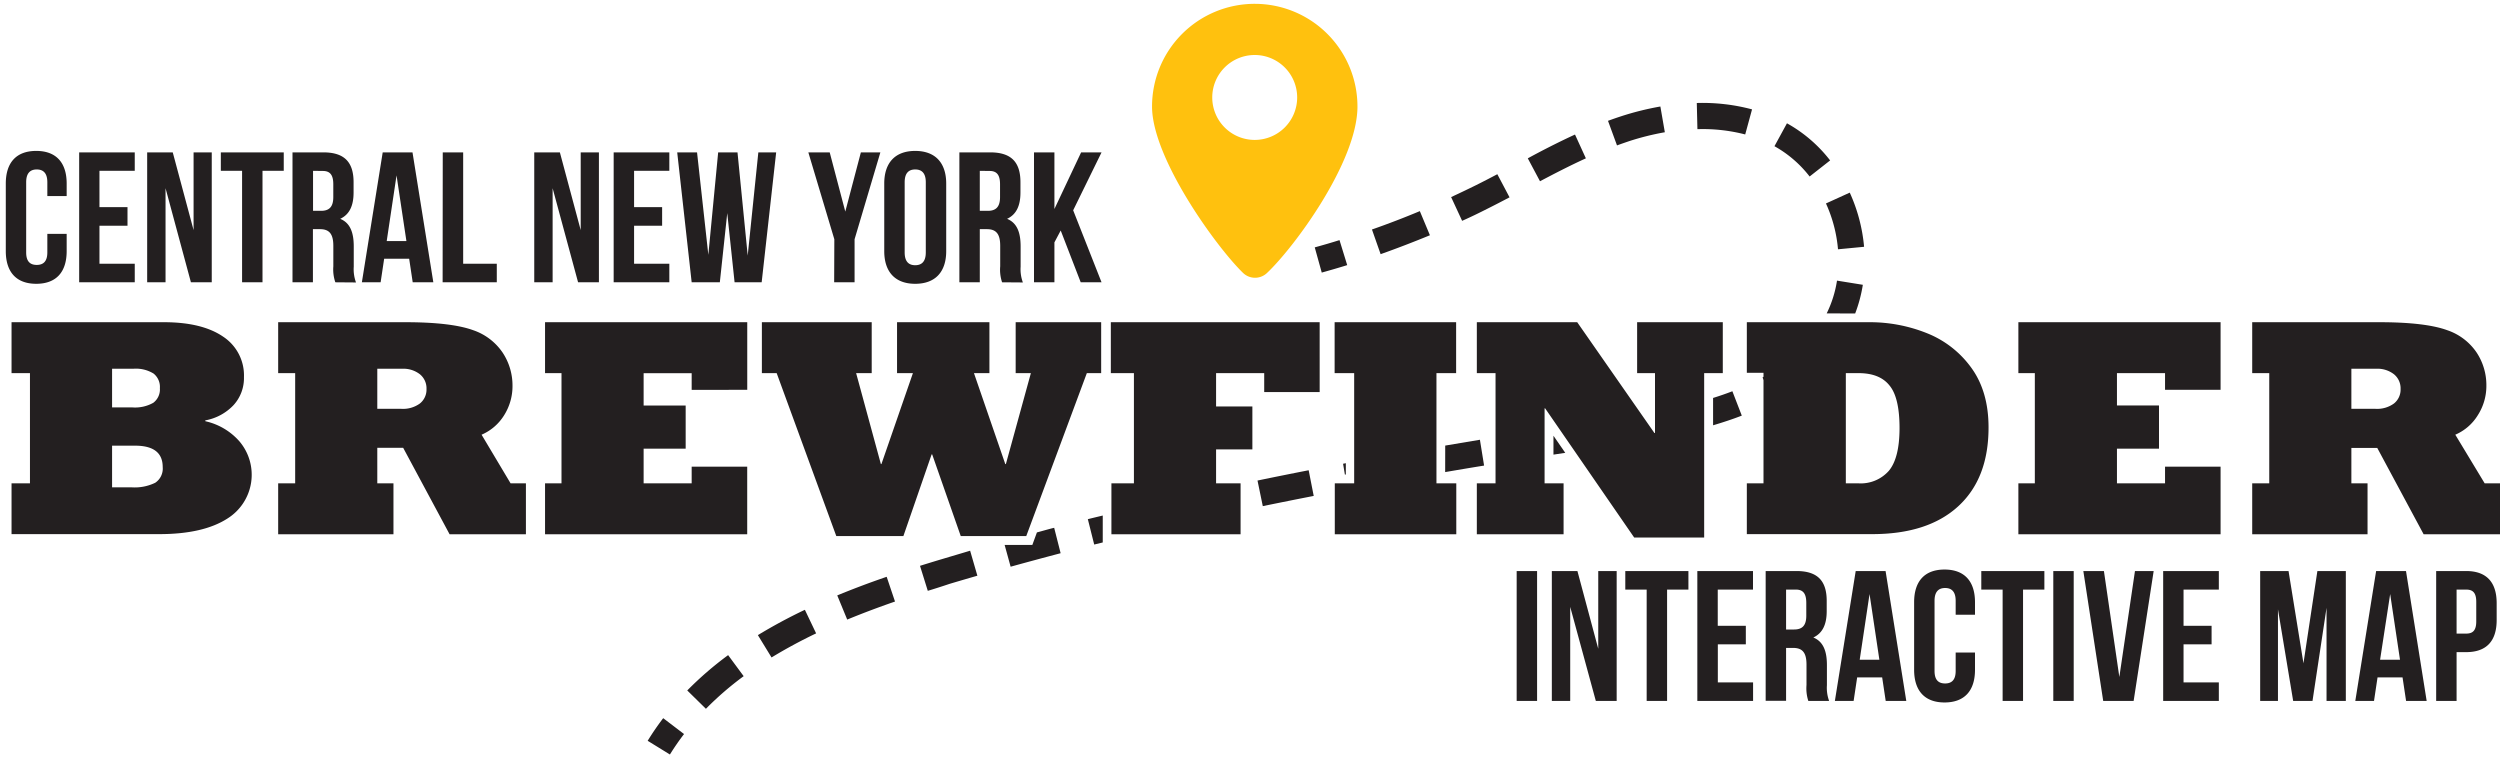 <?xml version="1.0" encoding="UTF-8"?> <svg xmlns="http://www.w3.org/2000/svg" viewBox="0 0 600 182" width="1200" height="364" role="img"><path d="M16 56.13v4.14c0 5-2.49 7.84-7.3 7.84s-7.31-2.85-7.31-7.84V44.05c0-5 2.5-7.83 7.31-7.83s7.3 2.85 7.3 7.83v3h-4.64v-3.31c0-2.22-1-3.07-2.54-3.07s-2.54.85-2.54 3.07v16.84c0 2.23 1 3 2.54 3s2.54-.8 2.54-3v-4.45zm7.87-6.42h6.73v4.46h-6.73v9.13h8.47v4.45H19V36.57h13.34V41h-8.47zm15.86-4.54v22.58h-4.41V36.57h6.14l5 18.66V36.57h4.36v31.18h-5zM53 36.57h15.1V41H63v26.75h-4.9V41H53zm27.48 31.18a9.48 9.48 0 0 1-.48-3.83V59c0-2.89-1-4-3.2-4h-1.7v12.75h-4.9V36.57h7.4c5.08 0 7.26 2.36 7.26 7.17v2.45c0 3.21-1 5.3-3.21 6.33 2.45 1 3.25 3.38 3.25 6.63V64a9.19 9.19 0 0 0 .54 3.79zM75.13 41v9.6h1.92c1.82 0 2.94-.8 2.94-3.29v-3.08c0-2.22-.76-3.2-2.5-3.2zM104 67.75h-4.95l-.85-5.66h-6l-.85 5.66h-4.5l5-31.18H99zm-11.19-9.89h4.73l-2.37-15.77zm13.45-21.29h4.9V63.3h8.07v4.45h-13zm26.37 8.6v22.58h-4.41V36.57h6.15l5 18.66V36.57h4.37v31.18h-5zm19.55 4.54h6.73v4.46h-6.73v9.13h8.46v4.45h-13.36V36.57h13.36V41h-8.46zm22.36 1.43l-1.78 16.61H166l-3.47-31.18h4.76L170 61.16l2.36-24.59H177l2.45 24.77L182 36.57h4.28l-3.48 31.18h-6.5zm25.7 6.28L194 36.57h5.13l3.74 14.21 3.74-14.21h4.68l-6.19 20.85v10.33h-4.9zm11.98-13.37c0-5 2.62-7.83 7.43-7.83s7.44 2.85 7.44 7.83v16.22c0 5-2.63 7.84-7.44 7.84s-7.43-2.85-7.43-7.84zm4.9 16.53c0 2.23 1 3.07 2.53 3.07s2.54-.84 2.54-3.07V43.74c0-2.22-1-3.07-2.54-3.07s-2.53.85-2.53 3.07zm23.38 7.17a9.48 9.48 0 0 1-.45-3.83V59c0-2.89-1-4-3.2-4h-1.7v12.75h-4.9V36.57h7.4c5.07 0 7.26 2.36 7.26 7.17v2.45c0 3.21-1 5.3-3.21 6.33 2.45 1 3.25 3.38 3.25 6.63V64a9.19 9.19 0 0 0 .54 3.79zM235.15 41v9.6h1.92c1.82 0 2.94-.8 2.94-3.29v-3.08c0-2.22-.76-3.2-2.5-3.2zm19.42 14.32l-1.51 2.85v9.58h-4.9V36.57h4.9v13.59l6.41-13.59h4.9l-6.81 13.9 6.81 17.28h-5z" fill="#231f20"></path><path d="M301.14.92a24.64 24.64 0 0 0-24.65 24.65c0 12.34 15.35 33.62 21.83 39.92a4.15 4.15 0 0 0 5.71.07c6.5-6.08 21.76-26.73 21.76-40A24.65 24.65 0 0 0 301.14.92zm0 32.66a10.19 10.19 0 1 1 10.18-10.19 10.19 10.19 0 0 1-10.18 10.19zm0 0" fill="#ffc10e"></path><g><path d="M58.55 90.52a9.61 9.61 0 0 1-2.49 6.7 12.34 12.34 0 0 1-6.79 3.67v.2a15.29 15.29 0 0 1 8.17 4.81 12.38 12.38 0 0 1-2.83 18.53q-5.82 3.76-16.37 3.76H2.77V116h4.42V89.55H2.77V77.33h36.55q9.13 0 14.19 3.44a11.13 11.13 0 0 1 5.04 9.75zm-20.18 2.64a4.09 4.09 0 0 0-1.52-3.51A8.09 8.09 0 0 0 32 88.5h-5.1v9.28h4.89a8.87 8.87 0 0 0 5-1.11 4 4 0 0 0 1.58-3.51zm.68 18.93q0-5.13-6.62-5.13H26.9v10h4.69a11.21 11.21 0 0 0 5.67-1.1 4.1 4.1 0 0 0 1.79-3.77zm74.52-32.84a13.94 13.94 0 0 1 7.07 5.39 14.26 14.26 0 0 1 2.36 7.88 13.09 13.09 0 0 1-2 7.12 11.88 11.88 0 0 1-5.42 4.69l6.96 11.67h3.68v12.22H107.9l-11.14-20.75h-6.21V116h3.88v12.22H66.76V116h4.08V89.55h-4.08V77.33h30.47q11.07 0 16.34 1.92zm-11.21 14.11a4.35 4.35 0 0 0-1.59-3.54 6.46 6.46 0 0 0-4.28-1.32h-5.94v9.62h5.8a6.86 6.86 0 0 0 4.42-1.28 4.25 4.25 0 0 0 1.59-3.48zm63.64.2v-4h-11.53v7.76h10.09v10.36h-10.09V116H166v-4h13.33v16.23h-48.52V116h3.95V89.55h-3.95V77.33h48.53v16.23zm39.47-4.01l5.94 21.83h.13l7.56-21.83h-3.81V77.33h22.17v12.22h-3.71l7.52 21.83h.14l6-21.83h-3.65V77.33h20.52v12.22h-3.44l-14.54 39.11h-15.72l-6.86-19.61h-.13l-6.78 19.61h-16.1L186.4 89.55h-3.55V77.33h26.36v12.22zm97.94 4.55v-4.55h-11.55v8h8.71v10.3h-8.71V116h5.88v12.22h-31V116h5.4V89.55h-5.54V77.33h50.12V94.1zm41.34-4.55V116h4.76v12.22h-29.16V116H325V89.55h-4.69V77.33h29.16v12.22zm52.45 14.37V89.55h-4.29V77.33h20.56v12.22H409V129h-16.8l-21.37-31h-.13v18h4.56v12.22h-20.82V116h4.49V89.55h-4.49V77.33h24.09l18.53 26.59zm80.05-1.31q0 12.24-7.3 18.92t-20.71 6.66h-30V116h4V89.48h-4V77.33h29.26a36.82 36.82 0 0 1 14 2.65 24.1 24.1 0 0 1 10.64 8.32q4.12 5.7 4.11 14.31zM446 89.55h-3V116h3a9 9 0 0 0 7.32-3q2.56-3.06 2.57-10.24 0-7.34-2.4-10.23c-1.6-2.02-4.09-2.98-7.49-2.98zm73.61 4.01v-4h-11.54v7.76h10.09v10.36h-10.09V116h11.54v-4h13.33v16.23h-48.53V116h3.95V89.55h-3.95V77.33h48.53v16.23zm67.73-14.31a13.86 13.86 0 0 1 7.07 5.39 14.19 14.19 0 0 1 2.32 7.88 13 13 0 0 1-2.05 7.12 11.81 11.81 0 0 1-5.41 4.69l7.05 11.67H600v12.22h-18.33l-11.13-20.72h-6.21v8.5h3.88v12.22h-27.68V116h4.09V89.55h-4.09V77.33H571q11.08 0 16.34 1.92zm-11.2 14.11a4.35 4.35 0 0 0-1.59-3.54 6.46 6.46 0 0 0-4.28-1.32h-5.94v9.62h5.8a6.86 6.86 0 0 0 4.42-1.28 4.25 4.25 0 0 0 1.59-3.48z" fill="#231f20"></path></g><g><path d="M317.22 65.42l-1.68-6.05q3-.82 5.94-1.74l1.85 6c-2.03.63-4.07 1.22-6.11 1.79zm-147.8 104.69l-4.48-4.4a81.59 81.59 0 0 1 9.81-8.48l3.73 5.05a75 75 0 0 0-9.06 7.83zm15.75-12.32l-3.28-5.36a126.43 126.43 0 0 1 11.28-6.08l2.7 5.66a120 120 0 0 0-10.7 5.78zm18.16-9.09l-2.39-5.8c3.7-1.53 7.58-3 11.86-4.47l2 5.94c-4.12 1.43-7.88 2.85-11.47 4.33zm19.34-6.9l-1.87-6q2.67-.84 5.33-1.63c2.23-.67 4.46-1.32 6.7-2l1.74 6c-2.22.64-4.43 1.29-6.65 1.95q-2.61.88-5.25 1.68zm60.12-15.93l-1.4-6.12c4.08-.93 8.15-1.83 12.24-2.7l1.32 6.13q-6.09 1.3-12.16 2.69zm20.28-4.4l-1.27-6.14q6.13-1.27 12.28-2.47l1.21 6.16q-6.12 1.2-12.22 2.45zM426 96.1l-3-5.5a41.14 41.14 0 0 0 9.33-6.84l4.42 4.44A47.11 47.11 0 0 1 426 96.1zM331.35 61l-2.08-5.92c3.85-1.35 7.72-2.83 11.49-4.41l2.42 5.79c-3.88 1.6-7.86 3.13-11.83 4.54zm109.77-1.17a33.42 33.42 0 0 0-2.89-11l5.71-2.6a39.77 39.77 0 0 1 3.44 13zM350.91 53l-2.64-5.7c2-.93 4-1.88 6-2.87 1.71-.85 3.4-1.73 5.09-2.62l2.93 5.55c-1.73.91-3.46 1.81-5.2 2.68C355 51.1 353 52.08 350.91 53zm18.69-9.5l-2.93-5.5C370 36.18 374 34.13 378 32.29l2.61 5.71c-3.89 1.77-7.75 3.78-11.01 5.5zm64.71-1.14a27.76 27.76 0 0 0-8.44-7.27l3-5.5a33.93 33.93 0 0 1 10.36 8.91zm-46.23-7.46l-2.16-5.9c1.05-.39 2.12-.76 3.2-1.11a68.94 68.94 0 0 1 9.37-2.33l1.07 6.18a63 63 0 0 0-8.51 2.12c-1 .34-1.99.68-2.97 1.04zm30.77-2.63A40.41 40.41 0 0 0 407.38 31l-.15-6.28a46.08 46.08 0 0 1 13.26 1.53zM160.78 181.08l-5.34-3.29a65.36 65.36 0 0 1 3.73-5.43l5 3.81a59.47 59.47 0 0 0-3.39 4.91zm88.08-53.3l-1.1 3h-6.65l1.44 5.23q6-1.66 12-3.24l-1.55-6.1c-1.39.33-2.76.75-4.14 1.11zm123.97-23.2v4.53l2.83-.43zm72.41-29.34a34.45 34.45 0 0 0 1.84-6.89l-6.2-1a27.22 27.22 0 0 1-2.47 7.86zm-180.58 48.49c-1.19.29-2.39.57-3.58.87l1.53 6.09 2.05-.5zm58.11-9.85h.23v-2.71l-.66.13zm24.07-.58c3.11-.53 6.22-1.06 9.34-1.56l-1-6.2-8.33 1.4zm64.3-11.23c2.43-.72 4.73-1.48 6.89-2.32l-2.26-5.85c-1.47.57-3 1.1-4.63 1.61z" fill="#231f20"></path></g><g><path d="M364 137.05h4.9v31.18H364zm12.85 8.6v22.58h-4.41v-31.18h6.14l5 18.66v-18.66H388v31.18h-5zm13.22-8.6h15.15v4.45h-5.12v26.73h-4.9V141.5h-5.13zm22.19 13.14H419v4.45h-6.72v9.13h8.46v4.46h-13.38v-31.18h13.36v4.45h-8.46zM434 168.23a9.77 9.77 0 0 1-.44-3.83v-4.9c0-2.9-1-4-3.21-4h-1.69v12.7h-4.9v-31.15h7.39c5.08 0 7.26 2.36 7.26 7.17v2.45c0 3.21-1 5.3-3.21 6.33 2.45 1 3.26 3.38 3.26 6.63v4.81a9.19 9.19 0 0 0 .53 3.79zm-5.34-26.73v9.58h1.91c1.83 0 2.94-.8 2.94-3.3v-3.07c0-2.23-.75-3.21-2.49-3.21zm28.85 26.73h-4.94l-.85-5.66h-6l-.85 5.66h-4.5l5-31.18h7.17zm-11.18-9.89h4.72l-2.36-15.77zM474 156.6v4.15c0 5-2.5 7.84-7.31 7.84s-7.3-2.86-7.3-7.84v-16.22c0-5 2.49-7.84 7.3-7.84s7.31 2.85 7.31 7.84v3h-4.64v-3.34c0-2.23-1-3.07-2.53-3.07s-2.54.84-2.54 3.07v16.84c0 2.22 1 3 2.54 3s2.53-.81 2.53-3v-4.43zm1.51-19.55h15.14v4.45h-5.12v26.73h-4.9V141.5h-5.12zm17.28 0h4.9v31.18h-4.9zm15.85 25.43l3.75-25.43h4.49l-4.81 31.18h-7.3L500 137.05h4.94zm15.41-12.29h6.73v4.45h-6.73v9.13h8.47v4.46h-13.36v-31.18h13.36v4.45h-8.47zm28.78 9l3.34-22.14H563v31.18h-4.63v-22.36L555 168.23h-4.64l-3.65-22v22h-4.27v-31.18h6.81zm29.57 9.04h-4.94l-.85-5.66h-6l-.85 5.66h-4.49l5-31.18h7.17zm-11.18-9.89H576l-2.36-15.77zm27.98-13.58v4.05c0 5-2.41 7.7-7.31 7.7h-2.31v11.72h-4.9v-31.18h7.21c4.9 0 7.31 2.72 7.31 7.71zm-9.62-3.26v10.56h2.31c1.56 0 2.41-.71 2.41-2.94v-4.68c0-2.22-.85-2.94-2.41-2.94z" fill="#231f20"></path></g></svg> 